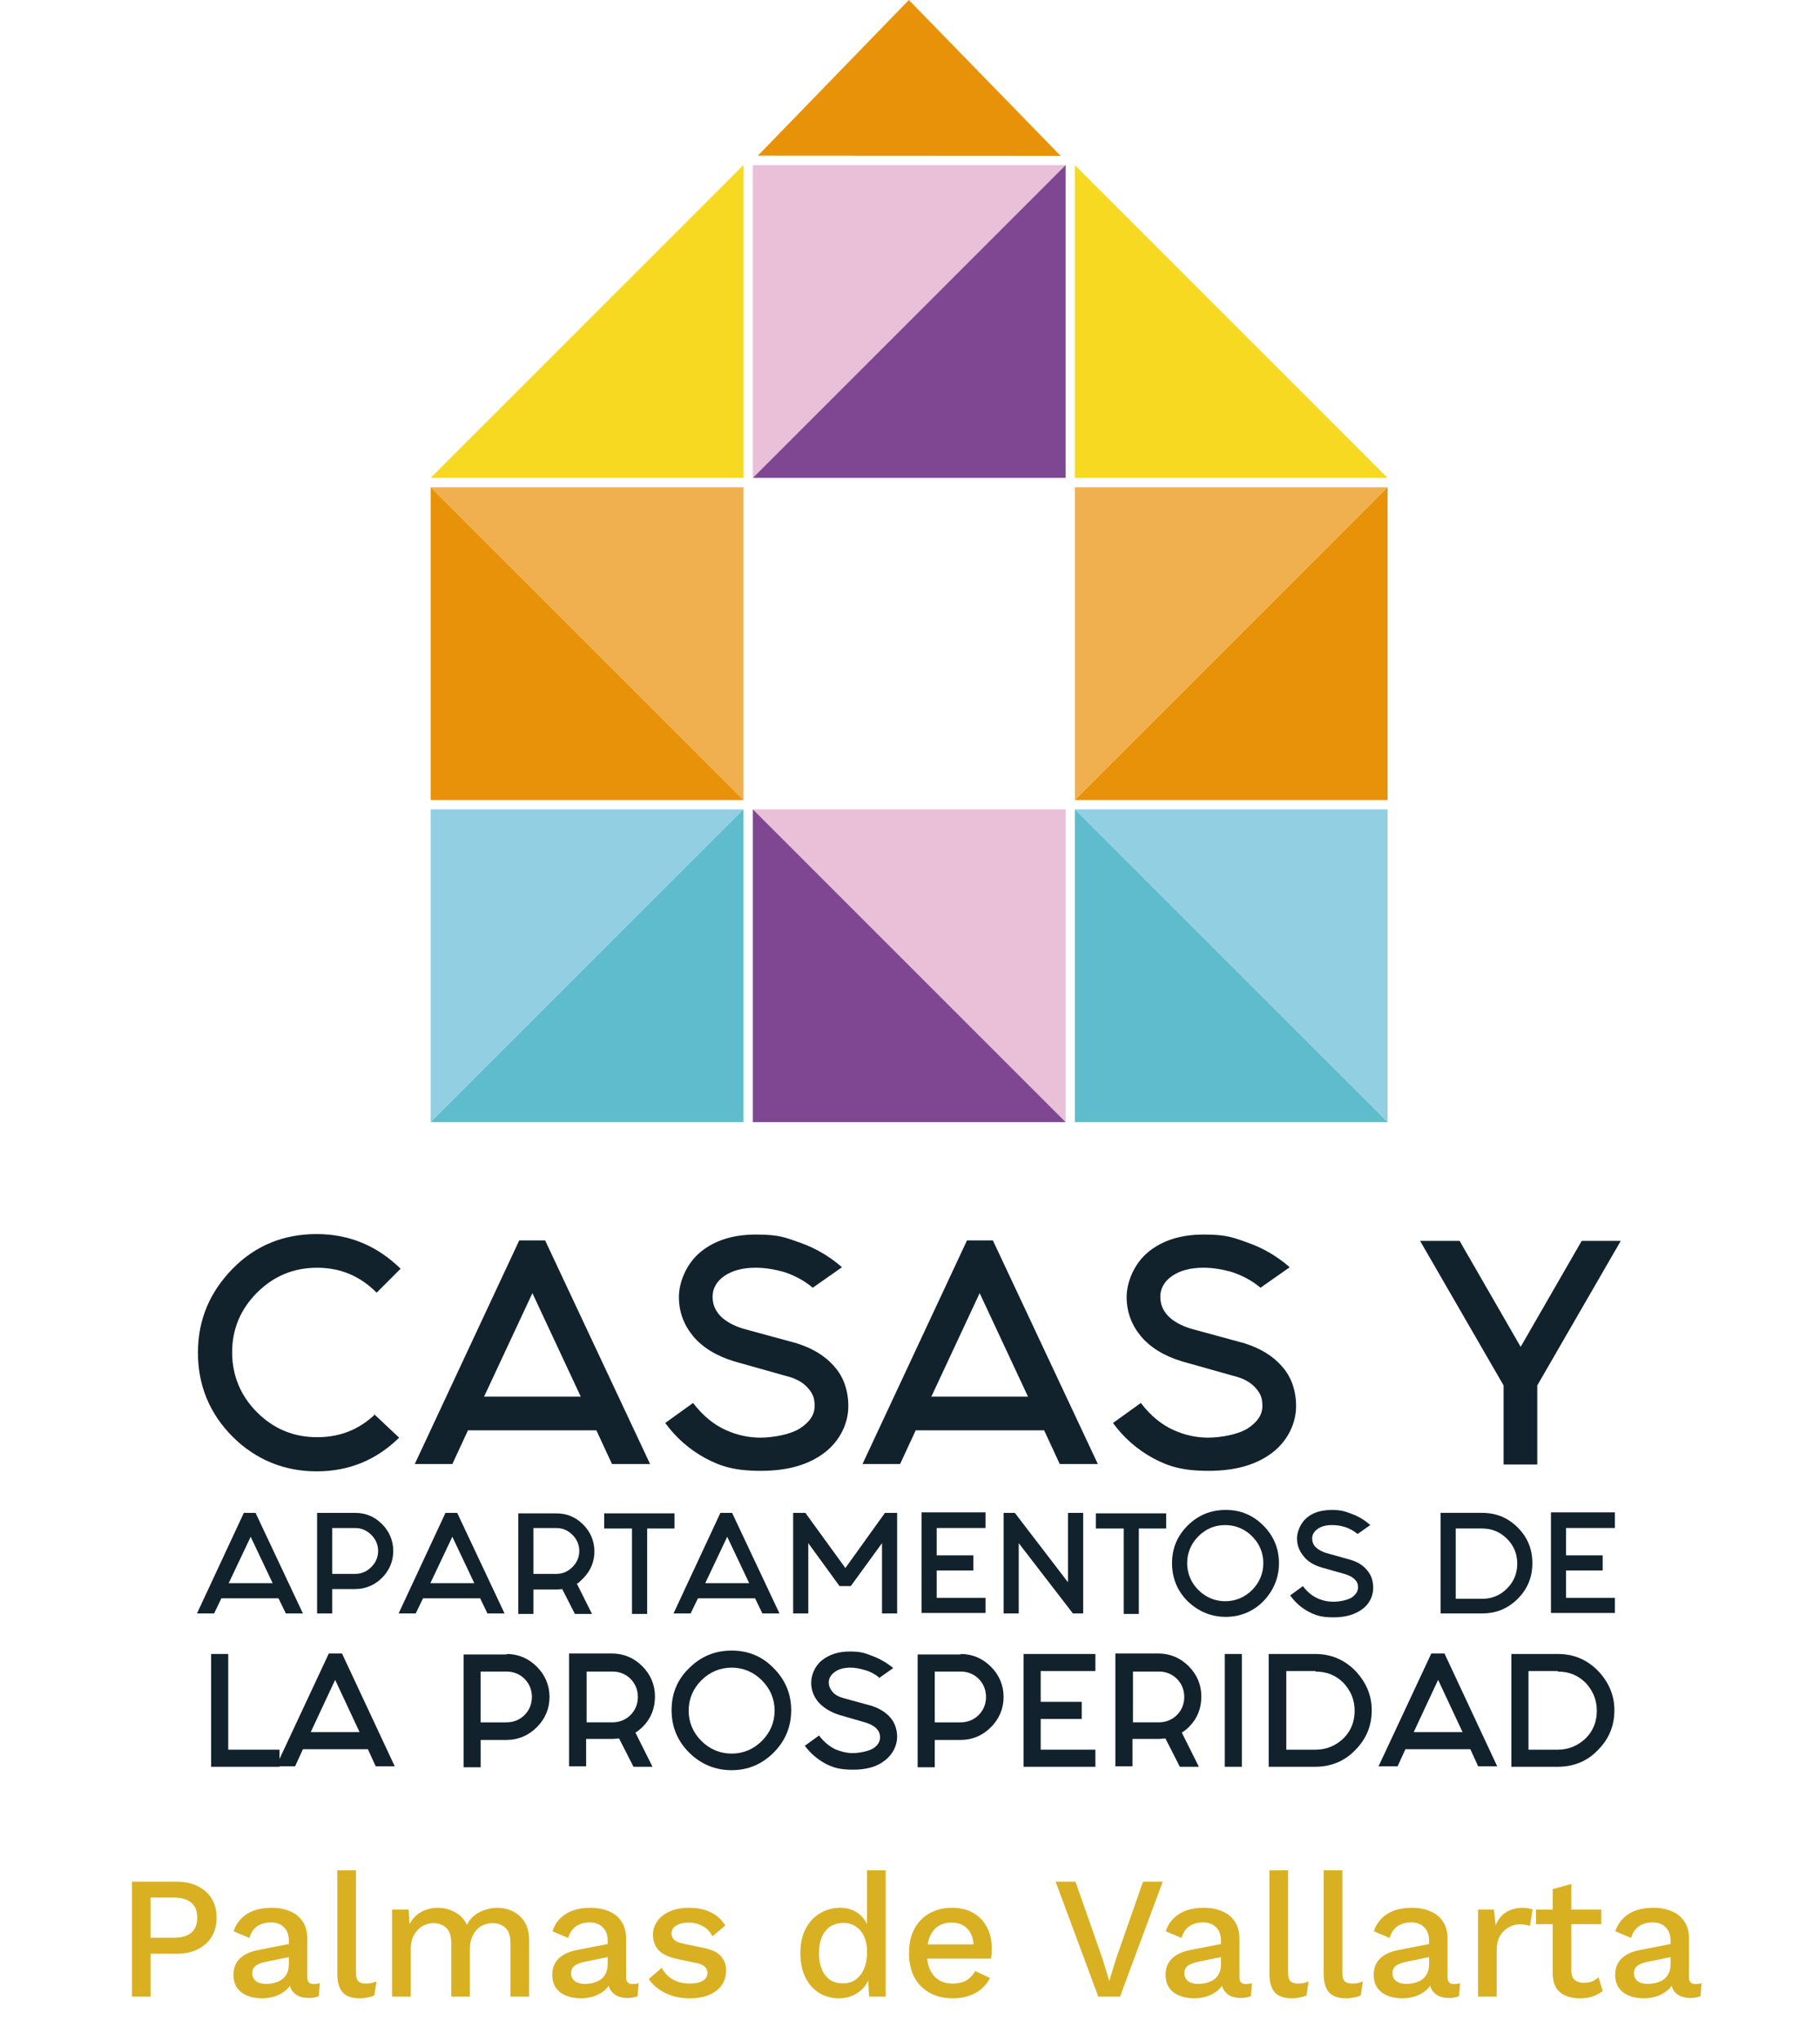<svg xmlns="http://www.w3.org/2000/svg" width="887" height="994" viewBox="0 0 887 994" fill="none"><path d="M182.38 689.198L194.52 700.618C183.34 711.568 170.01 717.038 154.3 717.038C138.59 717.038 124.56 711.328 113.37 700.148C102.19 688.968 96.47 675.168 96.47 659.218C96.47 643.268 102.18 629.708 113.37 618.288C124.55 606.868 138.36 601.398 154.3 601.398C170.24 601.398 183.81 607.108 195.23 618.288L183.57 629.948C175.48 621.848 165.96 617.808 154.54 617.808C143.12 617.808 133.36 621.848 125.27 629.948C117.18 638.038 113.13 647.798 113.13 658.978C113.13 670.158 117.17 680.158 125.27 688.248C133.36 696.338 143.12 700.388 154.54 700.388C165.96 700.388 175.01 696.578 182.86 689.198H182.38Z" fill="#11222C"></path><path d="M290.65 697.047H228.07L220.46 713.467H202.14L253.06 604.477H265.67L316.83 713.467H298.27L290.65 697.047ZM283.04 680.627L259.48 630.177L235.92 680.627H283.04Z" fill="#11222C"></path><path d="M395.83 627.315C391.79 623.985 387.27 621.605 382.27 619.935C377.27 618.515 372.75 617.795 368.23 617.795C361.8 617.795 356.81 619.225 353 621.835C349.19 624.455 347.29 628.025 347.29 631.825C347.29 635.625 348.48 638.495 351.1 641.345C353.72 643.965 357.53 646.105 362.28 647.525L388.46 654.665C395.83 657.045 402.02 660.615 406.54 665.855C411.06 670.855 413.44 677.515 413.44 685.365C413.44 693.215 409.63 702.025 401.78 707.975C393.93 713.925 383.7 716.785 370.85 716.785C358 716.785 351.34 714.635 343.72 710.595C335.87 706.305 329.44 700.605 324.21 693.465L337.77 683.705C342.53 689.885 347.76 694.175 353.48 696.795C359.19 699.415 364.9 700.605 370.62 700.605C376.34 700.605 385.13 699.175 389.89 696.085C394.65 692.995 397.03 689.415 397.03 685.135C397.03 680.855 395.84 678.705 393.46 676.095C391.08 673.475 387.51 671.565 382.51 670.385L358 663.485C349.2 660.865 342.29 656.585 337.77 651.115C333.25 645.645 330.87 639.215 330.87 632.085C330.87 624.955 334.44 615.905 341.34 610.195C348.24 604.485 357.28 601.625 368.47 601.625C379.66 601.625 382.75 603.055 390.12 605.665C397.5 608.285 404.4 612.325 410.35 617.565L396.07 627.565L395.83 627.325V627.315Z" fill="#11222C"></path><path d="M508.86 697.047H446.28L438.67 713.467H420.35L471.28 604.477H483.89L535.05 713.467H516.49L508.87 697.047H508.86ZM501.01 680.627L477.45 630.177L453.9 680.627H501.02H501.01Z" fill="#11222C"></path><path d="M614.04 627.315C610 623.985 605.48 621.605 600.48 619.935C595.48 618.515 590.96 617.795 586.44 617.795C580.01 617.795 575.02 619.225 571.21 621.835C567.4 624.455 565.5 628.025 565.5 631.825C565.5 635.625 566.69 638.495 569.31 641.345C571.93 643.965 575.74 646.105 580.5 647.525L606.67 654.665C614.05 657.045 620.24 660.615 624.76 665.855C629.28 670.855 631.66 677.515 631.66 685.365C631.66 693.215 627.85 702.025 620 707.975C612.15 713.925 601.92 716.785 589.07 716.785C576.22 716.785 569.55 714.635 561.94 710.595C554.09 706.305 547.66 700.605 542.43 693.465L555.99 683.705C560.75 689.885 565.98 694.175 571.7 696.795C577.41 699.415 583.12 700.605 588.83 700.605C594.54 700.605 603.35 699.175 608.11 696.085C612.87 692.995 615.25 689.415 615.25 685.135C615.25 680.855 614.06 678.705 611.67 676.095C609.3 673.475 605.72 671.565 600.72 670.385L576.21 663.485C567.4 660.865 560.5 656.585 555.98 651.115C551.46 645.645 549.08 639.215 549.08 632.085C549.08 624.955 552.65 615.905 559.55 610.195C566.45 604.485 575.49 601.625 586.68 601.625C597.87 601.625 600.96 603.055 608.34 605.665C615.72 608.285 622.61 612.325 628.56 617.565L614.29 627.565L614.05 627.325L614.04 627.315Z" fill="#11222C"></path><path d="M789.9 604.719L749.21 675.159V713.699H732.79V675.159L692.1 604.719H711.36L741.11 656.359L770.86 604.719H790.13H789.9Z" fill="#11222C"></path><path d="M102.9 806.031H111.23V852.671H136.22V861.001H102.9V806.031Z" fill="#11222C"></path><path d="M179.29 852.437H147.64L143.83 860.767H134.55L160.25 805.797H166.68L192.38 860.767H183.1L179.29 852.437ZM175.24 844.107L163.34 818.647L151.44 844.107H175.24Z" fill="#11222C"></path><path d="M246.87 806.031C252.58 806.031 257.58 808.181 261.62 812.221C265.66 816.261 267.81 821.261 267.81 826.981C267.81 832.701 265.67 837.681 261.62 841.731C257.57 845.771 252.58 847.921 246.87 847.921H234.26V861.251H225.93V806.281H246.87V806.041V806.031ZM234.25 839.351H246.86C250.19 839.351 253.29 838.161 255.66 835.771C258.04 833.401 259.23 830.301 259.23 826.971C259.23 823.641 258.04 820.541 255.66 818.161C253.28 815.781 250.19 814.591 246.86 814.591H234.25V839.571V839.341V839.351Z" fill="#11222C"></path><path d="M301.84 847.197C300.65 847.197 299.46 847.437 298.27 847.437H285.66V860.767H277.33V805.797H298.27C303.98 805.797 308.98 807.937 313.02 811.977C317.06 816.027 319.21 821.027 319.21 826.737C319.21 832.447 317.31 837.447 313.26 841.497C312.07 842.687 310.88 843.637 309.69 844.357L318.02 861.007H308.74L301.84 847.447V847.207V847.197ZM285.89 839.347H298.5C301.83 839.347 304.93 838.157 307.3 835.767C309.68 833.397 310.87 830.297 310.87 826.967C310.87 823.637 309.68 820.537 307.3 818.157C304.92 815.777 301.83 814.587 298.5 814.587H285.89V839.567V839.337V839.347Z" fill="#11222C"></path><path d="M385.6 833.397C385.6 841.487 382.74 848.387 377.04 854.097C371.33 859.807 364.43 862.667 356.57 862.667C348.71 862.667 341.58 859.807 335.87 854.097C330.16 848.387 327.3 841.487 327.3 833.397C327.3 825.307 330.16 818.397 335.87 812.927C341.58 807.217 348.48 804.367 356.57 804.367C364.66 804.367 371.56 807.227 377.04 812.927C382.75 818.637 385.6 825.547 385.6 833.397ZM356.57 812.697C350.86 812.697 345.86 814.837 341.82 818.877C337.78 822.917 335.63 827.927 335.63 833.637C335.63 839.347 337.77 844.347 341.82 848.397C345.87 852.437 350.86 854.577 356.57 854.577C362.28 854.577 367.28 852.437 371.32 848.397C375.36 844.357 377.51 839.357 377.51 833.637C377.51 827.917 375.36 822.927 371.32 818.877C367.28 814.837 362.28 812.697 356.57 812.697Z" fill="#11222C"></path><path d="M428.43 817.448C426.29 815.788 424.15 814.598 421.53 813.878C419.16 813.168 416.77 812.688 414.39 812.688C411.3 812.688 408.68 813.398 406.78 814.828C404.88 816.258 403.92 817.918 403.92 819.828C403.92 821.738 404.63 823.158 405.82 824.588C407.01 826.018 408.91 826.968 411.53 827.678L424.62 831.248C428.42 832.438 431.51 834.338 433.66 836.718C436.04 839.338 437.23 842.668 437.23 846.478C437.23 850.288 435.33 854.808 431.28 857.898C427.47 860.988 422.24 862.418 415.81 862.418C409.38 862.418 406.05 861.468 402.01 859.328C398.2 857.188 394.87 854.328 392.25 850.768L399.15 845.768C401.53 848.868 404.15 851.008 407 852.438C409.86 853.628 412.71 854.338 415.56 854.338C418.41 854.338 422.7 853.618 425.32 852.188C427.7 850.768 428.89 848.858 428.89 846.718C428.89 844.578 428.18 843.388 426.99 842.198C425.8 841.008 423.9 840.058 421.52 839.348L409.15 835.768C404.63 834.338 401.3 832.198 398.92 829.588C396.54 826.728 395.35 823.638 395.35 820.068C395.35 816.498 397.01 811.968 400.58 809.118C404.15 806.258 408.67 804.828 414.14 804.828C419.61 804.828 421.28 805.538 425.09 806.968C428.89 808.398 432.23 810.298 435.32 812.918L428.18 817.918L428.41 817.438L428.43 817.448Z" fill="#11222C"></path><path d="M468.17 806.031C473.88 806.031 478.88 808.181 482.93 812.221C486.97 816.261 489.11 821.261 489.11 826.981C489.11 832.701 486.97 837.681 482.93 841.731C478.89 845.781 473.89 847.921 468.17 847.921H455.56V861.251H447.23V806.281H468.17V806.041V806.031ZM455.56 839.351H468.17C471.5 839.351 474.6 838.161 476.98 835.771C479.36 833.401 480.55 830.301 480.55 826.971C480.55 823.641 479.36 820.541 476.98 818.161C474.6 815.781 471.51 814.591 468.17 814.591H455.56V839.571V839.341V839.351Z" fill="#11222C"></path><path d="M533.85 806.031V814.361H507.2V829.351H527.18V837.681H507.2V852.671H533.85V861.001H498.87V806.031H533.85Z" fill="#11222C"></path><path d="M568.12 847.197C566.93 847.197 565.74 847.437 564.55 847.437H551.93V860.767H543.6V805.797H564.55C570.26 805.797 575.25 807.937 579.3 811.977C583.34 816.027 585.49 821.027 585.49 826.737C585.49 832.447 583.59 837.447 579.54 841.497C578.35 842.687 577.16 843.637 575.97 844.357L584.29 861.007H575.01L568.11 847.447V847.207L568.12 847.197ZM552.17 839.347H564.78C568.11 839.347 571.21 838.157 573.59 835.767C575.97 833.397 577.16 830.297 577.16 826.967C577.16 823.637 575.97 820.537 573.59 818.157C571.21 815.777 568.12 814.587 564.78 814.587H552.17V839.567V839.337V839.347Z" fill="#11222C"></path><path d="M605.23 806.031H596.91V861.001H605.23V806.031Z" fill="#11222C"></path><path d="M668.53 833.401C668.53 841.011 665.91 847.441 660.44 852.911C655.2 858.381 648.54 861.001 640.92 861.001H618.32V806.031H640.92C648.54 806.031 654.96 808.651 660.44 814.131C665.67 819.601 668.53 826.031 668.53 833.411V833.401ZM641.17 814.361H626.89V852.671H641.17C646.4 852.671 650.93 850.771 654.73 847.201C658.54 843.401 660.2 838.881 660.2 833.641C660.2 828.401 658.3 823.881 654.73 820.081C650.93 816.271 646.4 814.611 641.17 814.611V814.371V814.361Z" fill="#11222C"></path><path d="M716.6 852.437H684.95L681.14 860.767H671.86L697.56 805.797H703.99L729.68 860.767H720.4L716.59 852.437H716.6ZM712.79 844.107L700.89 818.647L688.99 844.107H712.79Z" fill="#11222C"></path><path d="M786.8 833.401C786.8 841.011 784.18 847.441 778.71 852.911C773.48 858.381 766.81 861.001 759.2 861.001H736.59V806.031H759.2C766.81 806.031 773.24 808.651 778.71 814.131C783.95 819.601 786.8 826.031 786.8 833.411V833.401ZM759.2 814.361H744.92V852.671H759.2C764.43 852.671 768.95 850.771 772.76 847.201C776.57 843.401 778.23 838.881 778.23 833.641C778.23 828.401 776.33 823.881 772.76 820.081C768.95 816.271 764.43 814.611 759.2 814.611V814.371V814.361Z" fill="#11222C"></path><path d="M136.22 778.906H107.9L104.33 786.286H96L118.84 737.266H124.55L147.63 786.286H139.3L135.73 778.906H136.21H136.22ZM132.88 771.526L122.17 748.916L111.46 771.526H132.88Z" fill="#11222C"></path><path d="M173.1 737.266C178.34 737.266 182.62 739.166 186.19 742.736C189.76 746.306 191.66 750.826 191.66 755.826C191.66 760.826 189.76 765.346 186.19 768.916C182.62 772.486 178.1 774.386 173.1 774.386H161.92V786.286H154.54V737.266H173.1ZM161.92 767.006H173.1C176.19 767.006 178.81 765.816 180.95 763.676C183.09 761.536 184.28 758.916 184.28 755.826C184.28 752.736 183.09 750.116 180.95 747.976C178.81 745.836 176.19 744.646 173.1 744.646H161.92V767.016V767.006Z" fill="#11222C"></path><path d="M234.49 778.906H206.17L202.6 786.286H194.27L217.11 737.266H222.82L245.9 786.286H237.57L234 778.906H234.48H234.49ZM231.16 771.526L220.45 748.916L209.74 771.526H231.16Z" fill="#11222C"></path><path d="M274.23 774.39C273.28 774.39 272.09 774.62 271.14 774.62H259.96V786.52H252.58V737.5H271.14C276.37 737.5 280.66 739.4 284.23 742.97C287.8 746.54 289.7 751.07 289.7 756.06C289.7 761.05 287.8 765.58 284.23 769.15C280.66 772.72 282.09 771.05 281.14 771.77L288.52 786.53H280.19L274 774.4H274.24L274.23 774.39ZM259.96 767.01H271.14C274.23 767.01 276.85 765.82 278.99 763.68C281.13 761.54 282.32 758.92 282.32 755.83C282.32 752.74 281.13 750.12 278.99 747.98C276.85 745.84 274.23 744.65 271.14 744.65H259.96V767.02V767.01Z" fill="#11222C"></path><path d="M307.79 744.88H294.46V737.5H328.73V744.88H315.4V786.52H308.02V744.88H307.79Z" fill="#11222C"></path><path d="M368.47 778.906H340.15L336.58 786.286H328.25L351.09 737.266H356.8L379.89 786.286H371.56L367.99 778.906H368.47ZM365.13 771.526L354.42 748.916L343.71 771.526H365.13Z" fill="#11222C"></path><path d="M409.16 772.956L393.93 752.016V786.286H386.55V737.266H392.5L412.01 764.146L431.29 737.266H437.24V786.286H429.86V752.016L414.63 772.956H409.16Z" fill="#11222C"></path><path d="M480.31 737.266V744.636H456.51V757.966H474.36V765.336H456.51V778.666H480.31V786.046H449.13V737.016H480.31V737.266Z" fill="#11222C"></path><path d="M520.52 770.806V737.266H527.9V786.286H522.9L496.49 752.016V786.286H489.12V737.266H494.59L520.28 770.806H520.52Z" fill="#11222C"></path><path d="M547.41 744.88H534.09V737.5H568.35V744.88H555.02V786.52H547.65V744.88H547.41Z" fill="#11222C"></path><path d="M623.32 761.766C623.32 768.906 620.7 775.096 615.71 780.336C610.71 785.336 604.52 787.946 597.39 787.946C590.26 787.946 584.06 785.326 578.82 780.336C573.82 775.336 571.21 769.146 571.21 761.766C571.21 754.386 573.83 748.436 578.82 743.446C583.81 738.456 590.01 735.836 597.39 735.836C604.77 735.836 610.72 738.456 615.71 743.446C620.7 748.436 623.32 754.636 623.32 761.766ZM597.14 743.206C591.91 743.206 587.62 745.106 584.05 748.676C580.48 752.246 578.58 756.766 578.58 761.766C578.58 766.766 580.48 771.286 584.05 774.856C587.62 778.426 592.14 780.326 597.14 780.326C602.14 780.326 606.66 778.426 610.23 774.856C613.8 771.286 615.7 766.756 615.7 761.766C615.7 756.776 613.8 752.246 610.23 748.676C606.66 745.106 602.13 743.206 597.14 743.206Z" fill="#11222C"></path><path d="M661.63 747.492C659.73 746.072 657.83 744.872 655.45 744.162C653.3 743.442 651.16 743.212 649.02 743.212C646.16 743.212 643.78 743.922 642.12 745.112C640.46 746.302 639.5 747.962 639.5 749.632C639.5 751.302 639.98 752.722 641.16 753.912C642.35 755.102 644.02 756.062 646.16 756.772L658.06 760.102C661.39 761.052 664.25 762.722 666.15 765.102C668.3 767.482 669.25 770.342 669.25 773.912C669.25 777.482 667.58 781.522 664.01 784.142C660.44 786.762 655.92 788.182 649.97 788.182C644.02 788.182 641.16 787.232 637.6 785.332C634.03 783.432 631.17 780.812 628.79 777.482L634.98 772.962C637.12 775.822 639.5 777.722 642.12 778.912C644.74 780.102 647.35 780.572 649.97 780.572C652.59 780.572 656.4 779.862 658.53 778.672C660.67 777.242 661.86 775.582 661.86 773.672C661.86 771.762 661.38 770.812 660.19 769.632C659 768.442 657.57 767.732 655.19 767.012L644.24 763.922C640.2 762.732 637.1 760.822 635.2 758.212C633.06 755.592 632.11 752.742 632.11 749.652C632.11 746.562 633.77 742.272 636.87 739.662C639.97 737.042 644.01 735.852 649.01 735.852C654.01 735.852 655.44 736.562 658.76 737.752C662.09 738.942 665.19 740.842 667.81 743.222L661.38 747.742L661.61 747.502L661.63 747.492Z" fill="#11222C"></path><path d="M746.82 761.768C746.82 768.668 744.44 774.388 739.68 779.138C734.92 783.898 729.2 786.278 722.31 786.278H702.08V737.258H722.31C729.2 737.258 734.92 739.638 739.68 744.398C744.44 749.158 746.82 754.868 746.82 761.768ZM722.32 744.878H709.47V779.148H722.32C727.08 779.148 731.12 777.488 734.45 774.148C737.78 770.818 739.45 766.768 739.45 762.018C739.45 757.268 737.79 753.208 734.45 749.878C731.11 746.548 727.07 744.878 722.32 744.878Z" fill="#11222C"></path><path d="M787.04 737.266V744.636H763.24V757.966H781.09V765.336H763.24V778.666H787.04V786.046H755.87V737.016H787.04V737.266Z" fill="#11222C"></path><path d="M523.83 389.873L676.25 237.453H523.83V389.873Z" fill="#F1B04F"></path><path d="M523.83 389.873L676.25 237.453V389.873H523.83Z" fill="#E89209"></path><path d="M362.31 389.873L209.89 237.453H362.31V389.873Z" fill="#F1B04F"></path><path d="M362.31 389.873L209.89 237.453V389.873H362.31Z" fill="#E89209"></path><path d="M676.25 546.842L523.83 394.422H676.25V546.842Z" fill="#92CFE2"></path><path d="M676.25 546.842L523.83 394.422V546.842H676.25Z" fill="#5EBCCC"></path><path d="M209.89 546.842L362.31 394.422H209.89V546.842Z" fill="#92CFE2"></path><path d="M209.89 546.842L362.31 394.422V546.842H209.89Z" fill="#5EBCCC"></path><path d="M519.34 546.842L366.92 394.422H519.34V546.842Z" fill="#E9C0D8"></path><path d="M519.34 546.842L366.92 394.422V546.842H519.34Z" fill="#7F4691"></path><path d="M366.92 232.897L519.34 80.477H366.92V232.897Z" fill="#E9C0D8"></path><path d="M366.92 232.897L519.34 80.477V232.897H366.92Z" fill="#7F4691"></path><path d="M676.25 232.897L523.83 80.477V232.897H676.25Z" fill="#F6D920"></path><path d="M209.89 232.897L362.31 80.477V232.897H209.89Z" fill="#F6D920"></path><path d="M369.38 75.84L442.94 0L516.88 75.93L369.38 75.84Z" fill="#E89209"></path><path d="M85.87 916.994C89.886 916.994 93.337 917.701 96.222 919.116C99.164 920.53 101.455 922.538 103.096 925.141C104.736 927.743 105.557 930.883 105.557 934.56C105.557 938.18 104.736 941.32 103.096 943.979C101.455 946.581 99.164 948.589 96.222 950.004C93.337 951.418 89.886 952.125 85.87 952.125H73.396V973H64.316V916.994H85.87ZM84.427 944.318C88.444 944.318 91.385 943.498 93.252 941.857C95.176 940.16 96.137 937.728 96.137 934.56C96.137 931.335 95.176 928.903 93.252 927.262C91.385 925.565 88.444 924.716 84.427 924.716H73.396V944.318H84.427ZM140.768 945.761C140.768 942.932 139.976 940.754 138.392 939.227C136.865 937.643 134.743 936.851 132.028 936.851C129.482 936.851 127.304 937.445 125.494 938.633C123.684 939.821 122.354 941.744 121.506 944.403L113.869 941.179C114.943 937.728 117.037 934.956 120.148 932.863C123.316 930.769 127.389 929.723 132.367 929.723C135.762 929.723 138.76 930.289 141.362 931.42C143.965 932.495 146.001 934.135 147.472 936.342C148.999 938.548 149.763 941.377 149.763 944.827V963.751C149.763 965.844 150.81 966.89 152.903 966.89C153.921 966.89 154.911 966.749 155.873 966.466L155.364 972.745C154.063 973.368 152.422 973.679 150.442 973.679C148.632 973.679 146.991 973.368 145.52 972.745C144.106 972.067 142.975 971.077 142.126 969.775C141.334 968.418 140.938 966.749 140.938 964.769V964.175L142.805 964.09C142.296 966.296 141.249 968.135 139.665 969.606C138.081 971.02 136.243 972.095 134.149 972.83C132.056 973.509 129.935 973.849 127.785 973.849C125.126 973.849 122.722 973.424 120.572 972.576C118.479 971.727 116.81 970.454 115.566 968.757C114.378 967.003 113.784 964.854 113.784 962.308C113.784 959.14 114.802 956.538 116.839 954.501C118.932 952.465 121.873 951.079 125.664 950.343L142.126 947.119L142.041 953.483L130.076 955.944C127.7 956.396 125.918 957.047 124.73 957.895C123.542 958.744 122.948 959.989 122.948 961.629C122.948 963.213 123.542 964.486 124.73 965.448C125.975 966.353 127.615 966.805 129.652 966.805C131.066 966.805 132.424 966.636 133.725 966.296C135.083 965.957 136.299 965.419 137.374 964.684C138.449 963.892 139.269 962.902 139.835 961.714C140.457 960.469 140.768 958.999 140.768 957.301V945.761ZM173.465 911.479V961.12C173.465 963.213 173.833 964.656 174.568 965.448C175.303 966.24 176.52 966.636 178.217 966.636C179.235 966.636 180.084 966.579 180.763 966.466C181.498 966.296 182.403 966.013 183.478 965.617L182.46 972.406C181.498 972.859 180.395 973.198 179.15 973.424C177.906 973.707 176.661 973.849 175.417 973.849C171.626 973.849 168.826 972.887 167.016 970.963C165.262 968.983 164.385 965.957 164.385 961.884V911.479H173.465ZM191.075 973V930.571H199.136L199.56 937.699C201.031 934.984 202.983 932.976 205.416 931.675C207.905 930.373 210.535 929.723 213.307 929.723C216.362 929.723 219.162 930.43 221.708 931.844C224.31 933.202 226.262 935.267 227.563 938.039C228.468 936.172 229.713 934.616 231.297 933.372C232.881 932.127 234.635 931.222 236.558 930.656C238.482 930.034 240.377 929.723 242.244 929.723C244.959 929.723 247.505 930.289 249.881 931.42C252.257 932.551 254.18 934.277 255.651 936.596C257.122 938.916 257.857 941.886 257.857 945.506V973H248.778V946.949C248.778 943.498 247.957 941.009 246.317 939.481C244.676 937.954 242.583 937.19 240.037 937.19C238.057 937.19 236.219 937.671 234.522 938.633C232.881 939.595 231.552 941.037 230.533 942.961C229.515 944.827 229.006 947.147 229.006 949.919V973H219.926V946.949C219.926 943.498 219.106 941.009 217.465 939.481C215.825 937.954 213.732 937.19 211.186 937.19C209.489 937.19 207.792 937.643 206.094 938.548C204.397 939.453 202.983 940.867 201.852 942.791C200.72 944.714 200.154 947.26 200.154 950.428V973H191.075ZM296.146 945.761C296.146 942.932 295.354 940.754 293.77 939.227C292.243 937.643 290.122 936.851 287.406 936.851C284.86 936.851 282.682 937.445 280.872 938.633C279.062 939.821 277.732 941.744 276.884 944.403L269.247 941.179C270.322 937.728 272.415 934.956 275.526 932.863C278.694 930.769 282.767 929.723 287.746 929.723C291.14 929.723 294.138 930.289 296.74 931.42C299.343 932.495 301.379 934.135 302.85 936.342C304.378 938.548 305.141 941.377 305.141 944.827V963.751C305.141 965.844 306.188 966.89 308.281 966.89C309.299 966.89 310.289 966.749 311.251 966.466L310.742 972.745C309.441 973.368 307.8 973.679 305.82 973.679C304.01 973.679 302.369 973.368 300.898 972.745C299.484 972.067 298.353 971.077 297.504 969.775C296.712 968.418 296.316 966.749 296.316 964.769V964.175L298.183 964.09C297.674 966.296 296.627 968.135 295.043 969.606C293.459 971.02 291.621 972.095 289.528 972.83C287.434 973.509 285.313 973.849 283.163 973.849C280.504 973.849 278.1 973.424 275.95 972.576C273.857 971.727 272.188 970.454 270.944 968.757C269.756 967.003 269.162 964.854 269.162 962.308C269.162 959.14 270.18 956.538 272.217 954.501C274.31 952.465 277.252 951.079 281.042 950.343L297.504 947.119L297.419 953.483L285.454 955.944C283.078 956.396 281.296 957.047 280.108 957.895C278.92 958.744 278.326 959.989 278.326 961.629C278.326 963.213 278.92 964.486 280.108 965.448C281.353 966.353 282.994 966.805 285.03 966.805C286.444 966.805 287.802 966.636 289.103 966.296C290.461 965.957 291.677 965.419 292.752 964.684C293.827 963.892 294.647 962.902 295.213 961.714C295.835 960.469 296.146 958.999 296.146 957.301V945.761ZM336.141 973.849C331.898 973.849 328.023 973.028 324.515 971.388C321.008 969.747 318.236 967.428 316.199 964.429L322.479 958.999C323.723 961.318 325.505 963.185 327.825 964.599C330.201 965.957 333.029 966.636 336.31 966.636C338.913 966.636 340.977 966.183 342.505 965.278C344.032 964.373 344.796 963.1 344.796 961.459C344.796 960.385 344.428 959.451 343.693 958.659C343.014 957.811 341.685 957.16 339.705 956.707L330.795 954.841C326.269 953.935 323.044 952.493 321.121 950.513C319.197 948.476 318.236 945.902 318.236 942.791C318.236 940.471 318.915 938.322 320.272 936.342C321.63 934.362 323.61 932.778 326.212 931.59C328.871 930.345 332.039 929.723 335.716 929.723C339.959 929.723 343.58 930.487 346.578 932.014C349.576 933.485 351.867 935.606 353.451 938.378L347.172 943.639C346.097 941.377 344.513 939.708 342.42 938.633C340.327 937.501 338.149 936.936 335.886 936.936C334.076 936.936 332.52 937.162 331.219 937.615C329.918 938.067 328.928 938.689 328.249 939.481C327.57 940.273 327.231 941.207 327.231 942.282C327.231 943.413 327.655 944.403 328.503 945.252C329.352 946.1 330.879 946.751 333.086 947.203L342.759 949.24C346.833 950.032 349.689 951.39 351.33 953.313C353.027 955.18 353.876 957.471 353.876 960.187C353.876 962.902 353.169 965.306 351.754 967.399C350.34 969.436 348.303 971.02 345.645 972.151C342.986 973.283 339.818 973.849 336.141 973.849ZM408.82 973.849C405.313 973.849 402.116 972.972 399.231 971.218C396.403 969.464 394.168 966.947 392.528 963.666C390.887 960.385 390.067 956.453 390.067 951.871C390.067 947.119 390.944 943.102 392.697 939.821C394.451 936.54 396.799 934.051 399.74 932.353C402.682 930.6 405.907 929.723 409.414 929.723C413.035 929.723 416.09 930.713 418.579 932.693C421.068 934.673 422.737 937.247 423.585 940.415L422.567 941.348V911.479H431.647V973H423.585L422.906 961.459L424.094 961.544C423.698 964.09 422.765 966.296 421.294 968.163C419.823 969.973 417.985 971.388 415.778 972.406C413.629 973.368 411.309 973.849 408.82 973.849ZM410.772 966.551C413.204 966.551 415.298 965.929 417.051 964.684C418.805 963.439 420.163 961.686 421.124 959.423C422.086 957.16 422.567 954.445 422.567 951.277C422.567 948.335 422.086 945.817 421.124 943.724C420.163 941.575 418.805 939.934 417.051 938.803C415.354 937.671 413.374 937.105 411.111 937.105C407.321 937.105 404.379 938.407 402.286 941.009C400.193 943.611 399.146 947.203 399.146 951.786C399.146 956.368 400.165 959.989 402.201 962.647C404.238 965.25 407.095 966.551 410.772 966.551ZM464.398 973.849C460.155 973.849 456.421 972.972 453.196 971.218C449.972 969.464 447.454 966.947 445.644 963.666C443.89 960.328 443.014 956.368 443.014 951.786C443.014 947.203 443.89 943.272 445.644 939.991C447.454 936.653 449.944 934.107 453.112 932.353C456.28 930.6 459.872 929.723 463.888 929.723C468.018 929.723 471.526 930.571 474.411 932.269C477.296 933.966 479.502 936.285 481.03 939.227C482.557 942.169 483.321 945.506 483.321 949.24C483.321 950.258 483.292 951.22 483.236 952.125C483.179 953.03 483.094 953.822 482.981 954.501H448.869V947.543H478.993L474.496 948.901C474.496 945.054 473.534 942.112 471.61 940.075C469.687 937.982 467.056 936.936 463.719 936.936C461.286 936.936 459.165 937.501 457.354 938.633C455.544 939.764 454.158 941.461 453.196 943.724C452.235 945.931 451.754 948.646 451.754 951.871C451.754 955.039 452.263 957.726 453.281 959.932C454.3 962.138 455.742 963.807 457.609 964.939C459.476 966.07 461.682 966.636 464.228 966.636C467.056 966.636 469.348 966.098 471.101 965.023C472.855 963.949 474.241 962.449 475.259 960.526L482.472 963.92C481.454 965.957 480.068 967.739 478.314 969.266C476.617 970.737 474.58 971.869 472.204 972.661C469.828 973.453 467.226 973.849 464.398 973.849ZM566.658 916.994L545.868 973H535.261L514.471 916.994H524.145L537.213 954.247L540.607 965.363L544.001 954.331L557.069 916.994H566.658ZM595.052 945.761C595.052 942.932 594.26 940.754 592.676 939.227C591.149 937.643 589.027 936.851 586.312 936.851C583.766 936.851 581.588 937.445 579.778 938.633C577.968 939.821 576.638 941.744 575.79 944.403L568.153 941.179C569.227 937.728 571.321 934.956 574.432 932.863C577.6 930.769 581.673 929.723 586.651 929.723C590.046 929.723 593.044 930.289 595.646 931.42C598.249 932.495 600.285 934.135 601.756 936.342C603.283 938.548 604.047 941.377 604.047 944.827V963.751C604.047 965.844 605.094 966.89 607.187 966.89C608.205 966.89 609.195 966.749 610.157 966.466L609.648 972.745C608.347 973.368 606.706 973.679 604.726 973.679C602.916 973.679 601.275 973.368 599.804 972.745C598.39 972.067 597.259 971.077 596.41 969.775C595.618 968.418 595.222 966.749 595.222 964.769V964.175L597.089 964.09C596.58 966.296 595.533 968.135 593.949 969.606C592.365 971.02 590.527 972.095 588.433 972.83C586.34 973.509 584.219 973.849 582.069 973.849C579.41 973.849 577.006 973.424 574.856 972.576C572.763 971.727 571.094 970.454 569.85 968.757C568.662 967.003 568.068 964.854 568.068 962.308C568.068 959.14 569.086 956.538 571.123 954.501C573.216 952.465 576.157 951.079 579.948 950.343L596.41 947.119L596.325 953.483L584.36 955.944C581.984 956.396 580.202 957.047 579.014 957.895C577.826 958.744 577.232 959.989 577.232 961.629C577.232 963.213 577.826 964.486 579.014 965.448C580.259 966.353 581.899 966.805 583.936 966.805C585.35 966.805 586.708 966.636 588.009 966.296C589.367 965.957 590.583 965.419 591.658 964.684C592.733 963.892 593.553 962.902 594.119 961.714C594.741 960.469 595.052 958.999 595.052 957.301V945.761ZM627.749 911.479V961.12C627.749 963.213 628.117 964.656 628.852 965.448C629.587 966.24 630.804 966.636 632.501 966.636C633.519 966.636 634.368 966.579 635.047 966.466C635.782 966.296 636.687 966.013 637.762 965.617L636.744 972.406C635.782 972.859 634.679 973.198 633.434 973.424C632.19 973.707 630.945 973.849 629.701 973.849C625.91 973.849 623.11 972.887 621.3 970.963C619.546 968.983 618.669 965.957 618.669 961.884V911.479H627.749ZM654.184 911.479V961.12C654.184 963.213 654.552 964.656 655.287 965.448C656.022 966.24 657.239 966.636 658.936 966.636C659.954 966.636 660.803 966.579 661.482 966.466C662.217 966.296 663.122 966.013 664.197 965.617L663.179 972.406C662.217 972.859 661.114 973.198 659.869 973.424C658.625 973.707 657.38 973.849 656.136 973.849C652.345 973.849 649.545 972.887 647.735 970.963C645.981 968.983 645.104 965.957 645.104 961.884V911.479H654.184ZM696.483 945.761C696.483 942.932 695.691 940.754 694.107 939.227C692.58 937.643 690.458 936.851 687.743 936.851C685.197 936.851 683.019 937.445 681.209 938.633C679.399 939.821 678.069 941.744 677.221 944.403L669.583 941.179C670.658 937.728 672.751 934.956 675.863 932.863C679.031 930.769 683.104 929.723 688.082 929.723C691.477 929.723 694.475 930.289 697.077 931.42C699.679 932.495 701.716 934.135 703.187 936.342C704.714 938.548 705.478 941.377 705.478 944.827V963.751C705.478 965.844 706.525 966.89 708.618 966.89C709.636 966.89 710.626 966.749 711.588 966.466L711.079 972.745C709.777 973.368 708.137 973.679 706.157 973.679C704.347 973.679 702.706 973.368 701.235 972.745C699.821 972.067 698.689 971.077 697.841 969.775C697.049 968.418 696.653 966.749 696.653 964.769V964.175L698.52 964.09C698.011 966.296 696.964 968.135 695.38 969.606C693.796 971.02 691.957 972.095 689.864 972.83C687.771 973.509 685.65 973.849 683.5 973.849C680.841 973.849 678.437 973.424 676.287 972.576C674.194 971.727 672.525 970.454 671.281 968.757C670.093 967.003 669.499 964.854 669.499 962.308C669.499 959.14 670.517 956.538 672.553 954.501C674.647 952.465 677.588 951.079 681.379 950.343L697.841 947.119L697.756 953.483L685.791 955.944C683.415 956.396 681.633 957.047 680.445 957.895C679.257 958.744 678.663 959.989 678.663 961.629C678.663 963.213 679.257 964.486 680.445 965.448C681.69 966.353 683.33 966.805 685.367 966.805C686.781 966.805 688.139 966.636 689.44 966.296C690.798 965.957 692.014 965.419 693.089 964.684C694.164 963.892 694.984 962.902 695.55 961.714C696.172 960.469 696.483 958.999 696.483 957.301V945.761ZM720.354 973V930.571H728.076L728.925 938.209C730.056 935.437 731.725 933.343 733.932 931.929C736.194 930.458 738.966 929.723 742.248 929.723C743.096 929.723 743.945 929.808 744.793 929.977C745.642 930.091 746.349 930.289 746.915 930.571L745.642 938.548C745.02 938.322 744.312 938.152 743.52 938.039C742.785 937.869 741.767 937.784 740.466 937.784C738.712 937.784 736.986 938.265 735.289 939.227C733.592 940.132 732.178 941.518 731.046 943.385C729.972 945.252 729.434 947.628 729.434 950.513V973H720.354ZM765.808 918.097V960.271C765.808 962.365 766.346 963.892 767.42 964.854C768.552 965.815 770.051 966.296 771.918 966.296C773.445 966.296 774.775 966.07 775.906 965.617C777.038 965.108 778.084 964.429 779.046 963.581L781.082 970.2C779.781 971.331 778.169 972.236 776.246 972.915C774.379 973.537 772.286 973.849 769.966 973.849C767.534 973.849 765.299 973.453 763.262 972.661C761.226 971.869 759.642 970.596 758.51 968.842C757.379 967.032 756.785 964.684 756.728 961.799V920.643L765.808 918.097ZM780.404 930.571V937.699H748.582V930.571H780.404ZM814.156 945.761C814.156 942.932 813.364 940.754 811.78 939.227C810.253 937.643 808.131 936.851 805.416 936.851C802.87 936.851 800.692 937.445 798.882 938.633C797.072 939.821 795.742 941.744 794.894 944.403L787.256 941.179C788.331 937.728 790.424 934.956 793.536 932.863C796.704 930.769 800.777 929.723 805.755 929.723C809.15 929.723 812.148 930.289 814.75 931.42C817.352 932.495 819.389 934.135 820.86 936.342C822.387 938.548 823.151 941.377 823.151 944.827V963.751C823.151 965.844 824.198 966.89 826.291 966.89C827.309 966.89 828.299 966.749 829.261 966.466L828.752 972.745C827.45 973.368 825.81 973.679 823.83 973.679C822.02 973.679 820.379 973.368 818.908 972.745C817.494 972.067 816.362 971.077 815.514 969.775C814.722 968.418 814.326 966.749 814.326 964.769V964.175L816.193 964.09C815.684 966.296 814.637 968.135 813.053 969.606C811.469 971.02 809.63 972.095 807.537 972.83C805.444 973.509 803.323 973.849 801.173 973.849C798.514 973.849 796.11 973.424 793.96 972.576C791.867 971.727 790.198 970.454 788.954 968.757C787.766 967.003 787.172 964.854 787.172 962.308C787.172 959.14 788.19 956.538 790.226 954.501C792.32 952.465 795.261 951.079 799.052 950.343L815.514 947.119L815.429 953.483L803.464 955.944C801.088 956.396 799.306 957.047 798.118 957.895C796.93 958.744 796.336 959.989 796.336 961.629C796.336 963.213 796.93 964.486 798.118 965.448C799.363 966.353 801.003 966.805 803.04 966.805C804.454 966.805 805.812 966.636 807.113 966.296C808.471 965.957 809.687 965.419 810.762 964.684C811.837 963.892 812.657 962.902 813.223 961.714C813.845 960.469 814.156 958.999 814.156 957.301V945.761Z" fill="#D9B022"></path></svg>
